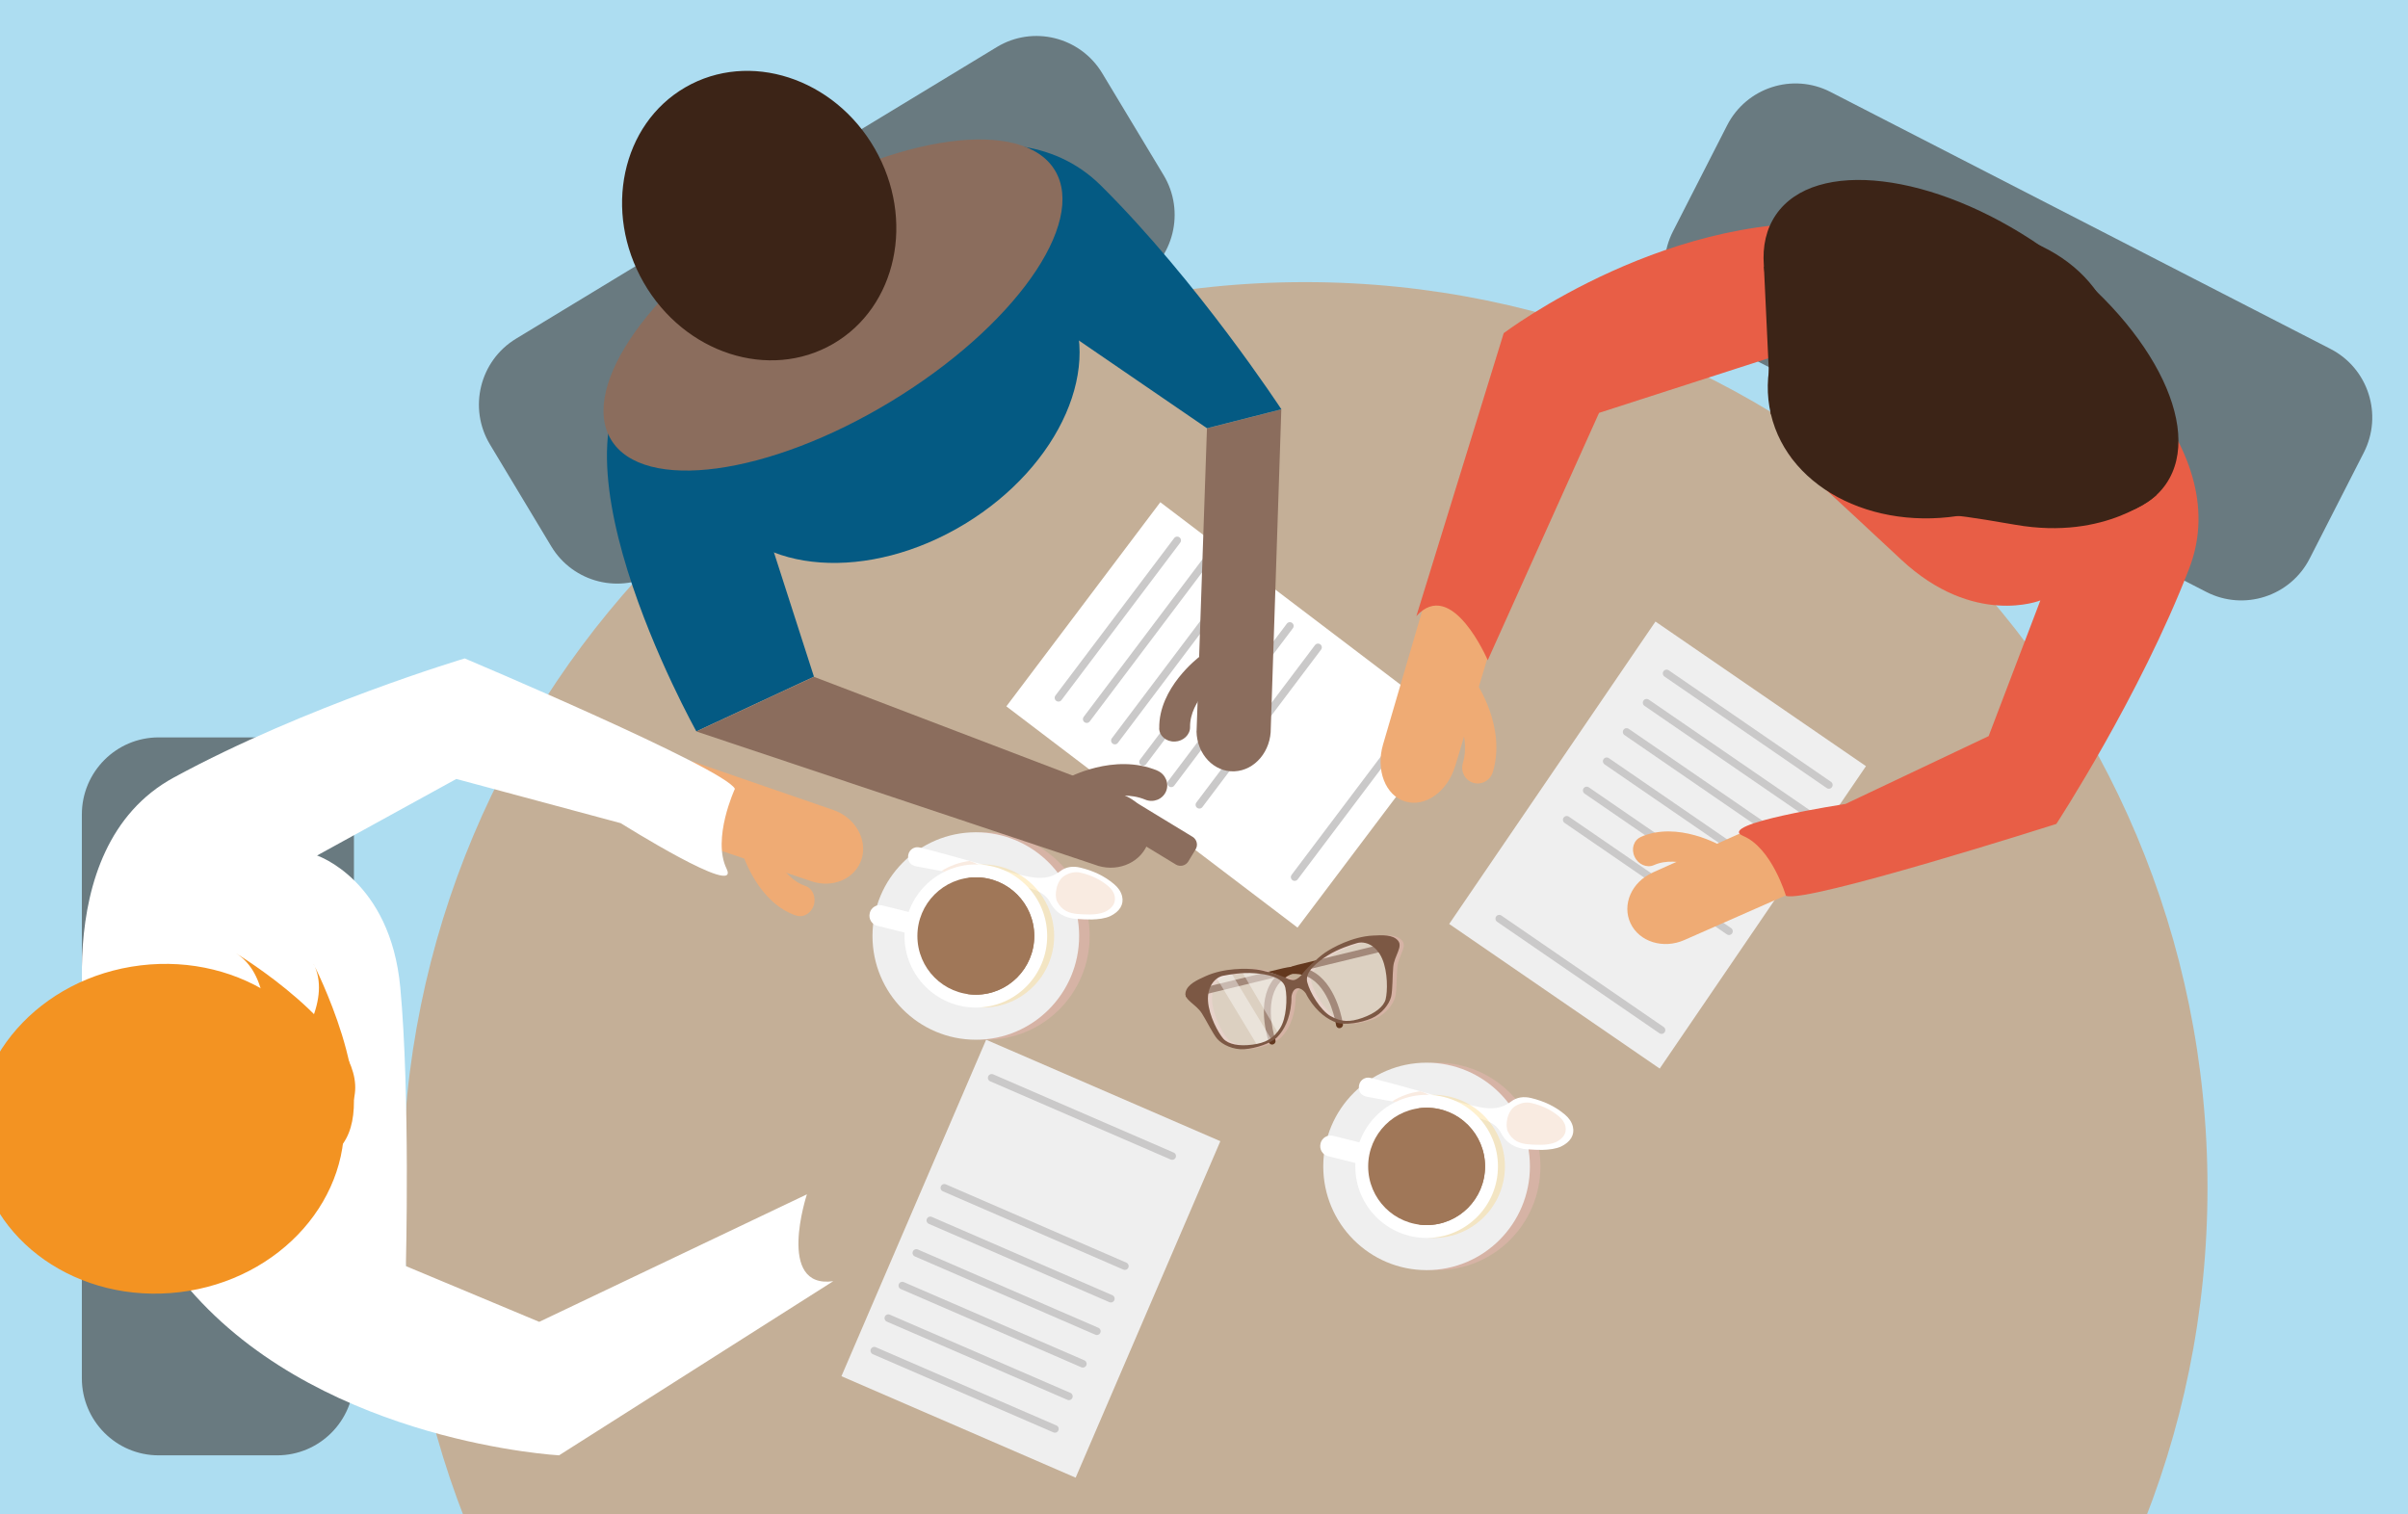 <?xml version="1.0" encoding="UTF-8"?><svg xmlns="http://www.w3.org/2000/svg" xmlns:xlink="http://www.w3.org/1999/xlink" viewBox="0 0 318 200"><rect x="0" y="0" width="318" height="200" fill="#333333" stroke="none"/><defs><style>.cls-1,.cls-2{fill:none;}.cls-2{stroke:#cac9c9;stroke-linecap:round;stroke-linejoin:round;}.cls-3{clip-path:url(#clippath);}.cls-4{fill:#f9ebe1;}.cls-5{fill:#045a83;}.cls-6{fill:#697a80;}.cls-7{fill:#efab74;}.cls-8{fill:#fdcb5b;}.cls-9{fill:#fff;}.cls-10{fill:#f39322;}.cls-11{fill:#e85e46;}.cls-12{fill:#efefef;}.cls-13{fill:#f0b9b9;}.cls-14{fill:#a07758;}.cls-15{fill:#8b6d5d;}.cls-16{fill:#8dc045;}.cls-17{fill:#adddf1;}.cls-18{fill:#c4af97;}.cls-19{fill:#3c2417;}.cls-20{fill:#63381e;}.cls-21{fill:#7c5844;}.cls-22,.cls-23,.cls-24{mix-blend-mode:multiply;}.cls-25{clip-path:url(#clippath-1);}.cls-26{clip-path:url(#clippath-4);}.cls-27{clip-path:url(#clippath-3);}.cls-28{clip-path:url(#clippath-2);}.cls-29{clip-path:url(#clippath-7);}.cls-30{clip-path:url(#clippath-8);}.cls-31{clip-path:url(#clippath-6);}.cls-32{clip-path:url(#clippath-5);}.cls-33{clip-path:url(#clippath-9);}.cls-34{clip-path:url(#clippath-20);}.cls-35{clip-path:url(#clippath-21);}.cls-36{clip-path:url(#clippath-24);}.cls-37{clip-path:url(#clippath-23);}.cls-38{clip-path:url(#clippath-22);}.cls-39{clip-path:url(#clippath-25);}.cls-40{clip-path:url(#clippath-27);}.cls-41{clip-path:url(#clippath-28);}.cls-42{clip-path:url(#clippath-26);}.cls-43{clip-path:url(#clippath-29);}.cls-44{clip-path:url(#clippath-32);}.cls-45{clip-path:url(#clippath-30);}.cls-46{clip-path:url(#clippath-31);}.cls-47{clip-path:url(#clippath-14);}.cls-48{clip-path:url(#clippath-13);}.cls-49{clip-path:url(#clippath-12);}.cls-50{clip-path:url(#clippath-10);}.cls-51{clip-path:url(#clippath-15);}.cls-52{clip-path:url(#clippath-17);}.cls-53{clip-path:url(#clippath-16);}.cls-54{clip-path:url(#clippath-19);}.cls-55{clip-path:url(#clippath-11);}.cls-56{clip-path:url(#clippath-18);}.cls-57{opacity:.43;}.cls-58{opacity:.41;}.cls-59{isolation:isolate;}.cls-23{opacity:.4;}.cls-24{opacity:.3;}</style><clipPath id="clippath"><rect class="cls-1" x="-1763.55" y="-101" width="320" height="202"/></clipPath><clipPath id="clippath-1"><rect class="cls-1" x="-1521.92" y="33.33" width="1632.25" height="513.9"/></clipPath><clipPath id="clippath-2"><rect class="cls-1" x="-1521.92" y="33.32" width="1632.24" height="513.9"/></clipPath><clipPath id="clippath-3"><rect class="cls-1" x="-1" y="-1" width="320" height="202"/></clipPath><clipPath id="clippath-4"><rect class="cls-1" x="116.61" y="109.93" width="27.29" height="27.39"/></clipPath><clipPath id="clippath-5"><rect class="cls-1" x="116.61" y="109.93" width="27.29" height="27.39"/></clipPath><clipPath id="clippath-6"><rect class="cls-1" x="120.37" y="114.17" width="18.83" height="18.9"/></clipPath><clipPath id="clippath-7"><rect class="cls-1" x="120.37" y="114.17" width="18.83" height="18.9"/></clipPath><clipPath id="clippath-8"><rect class="cls-1" x="121.15" y="115.88" width="15.44" height="15.49"/></clipPath><clipPath id="clippath-9"><rect class="cls-1" x="121.15" y="115.88" width="15.44" height="15.49"/></clipPath><clipPath id="clippath-10"><rect class="cls-1" x="127.75" y="115.88" width="8.83" height="15.49"/></clipPath><clipPath id="clippath-11"><rect class="cls-1" x="127.75" y="115.88" width="8.83" height="15.49"/></clipPath><clipPath id="clippath-12"><rect class="cls-1" x="176.14" y="140.35" width="27.29" height="27.39"/></clipPath><clipPath id="clippath-13"><rect class="cls-1" x="176.14" y="140.35" width="27.29" height="27.39"/></clipPath><clipPath id="clippath-14"><rect class="cls-1" x="179.9" y="144.59" width="18.83" height="18.91"/></clipPath><clipPath id="clippath-15"><rect class="cls-1" x="179.9" y="144.6" width="18.83" height="18.9"/></clipPath><clipPath id="clippath-16"><rect class="cls-1" x="180.68" y="146.3" width="15.44" height="15.49"/></clipPath><clipPath id="clippath-17"><rect class="cls-1" x="180.68" y="146.3" width="15.44" height="15.49"/></clipPath><clipPath id="clippath-18"><rect class="cls-1" x="187.29" y="146.3" width="8.83" height="15.49"/></clipPath><clipPath id="clippath-19"><rect class="cls-1" x="187.29" y="146.3" width="8.83" height="15.49"/></clipPath><clipPath id="clippath-20"><rect class="cls-1" x="157.1" y="123.53" width="28.29" height="15.05"/></clipPath><clipPath id="clippath-21"><rect class="cls-1" x="157.1" y="123.52" width="28.29" height="15.06"/></clipPath><clipPath id="clippath-22"><rect class="cls-1" x="172.35" y="124.03" width="11.22" height="10.99"/></clipPath><clipPath id="clippath-23"><rect class="cls-1" x="172.35" y="124.03" width="11.22" height="10.98"/></clipPath><clipPath id="clippath-24"><rect class="cls-1" x="159.17" y="128.08" width="11" height="10.12"/></clipPath><clipPath id="clippath-25"><rect class="cls-1" x="159.17" y="128.08" width="11" height="10.12"/></clipPath><clipPath id="clippath-26"><rect class="cls-1" x="164.05" y="128.08" width="6.13" height="8.39"/></clipPath><clipPath id="clippath-27"><rect class="cls-1" x="164.04" y="128.08" width="6.14" height="8.39"/></clipPath><clipPath id="clippath-28"><rect class="cls-1" x="160.45" y="128.23" width="7.45" height="9.79"/></clipPath><clipPath id="clippath-29"><rect class="cls-1" x="160.45" y="128.24" width="7.45" height="9.78"/></clipPath><clipPath id="clippath-30"><rect class="cls-1" x="-1" y="-1" width="320" height="202"/></clipPath><clipPath id="clippath-31"><rect class="cls-1" x="-1606.92" y="133.32" width="1632.25" height="513.9"/></clipPath><clipPath id="clippath-32"><rect class="cls-1" x="-1606.92" y="133.32" width="1632.25" height="513.9"/></clipPath></defs><g class="cls-59"><g id="Layer_1"><g class="cls-3"><g class="cls-57"><g class="cls-25"><g class="cls-28"><path class="cls-16" d="M109.67,174.78c17.82,126.73-332.84,281.18-783.21,344.96-450.37,63.78-829.91,12.76-847.73-113.98-17.82-126.73,332.84-281.18,783.21-344.96C-287.69-2.98,91.85,48.05,109.67,174.78"/></g></g></g><path class="cls-16" d="M98.3,330.5c0,135.96-368.72,246.18-823.55,246.18s-823.55-110.22-823.55-246.18S-1180.09,84.32-725.25,84.32,98.3,194.53,98.3,330.5"/></g><g><rect class="cls-9" x="-1" y="-1" width="320" height="202"/><rect class="cls-17" x="-1" y="-1" width="320" height="202"/><g class="cls-27"><path class="cls-7" d="M113.28,152.68l-11.25,9.95,3.17,10.64,14.42-12.92c2.22-1.97,2.6-5.28,.86-7.4-1.75-2.12-4.97-2.24-7.19-.27"/><path class="cls-7" d="M112.36,147.29c-4.72,4.04-4.52,11-4.51,11.3,.04,1.16,1.02,2.04,2.17,1.97,1.16-.07,2.06-1.06,2.02-2.22,0-.09-.11-5.22,3-7.89,.89-.76,1.01-2.09,.27-2.96-.74-.88-2.07-.96-2.96-.2"/><path class="cls-7" d="M114.51,155.51l-.98-1.58c-.35-.57-.18-1.31,.39-1.66l8.32-5.17c.56-.35,1.31-.18,1.65,.39l.98,1.58c.35,.57,.18,1.31-.39,1.66l-8.32,5.17c-.56,.35-1.31,.18-1.65-.39"/><path class="cls-18" d="M53.16,156.88c0,66.07,53.36,119.62,119.18,119.62s119.18-53.56,119.18-119.62-53.36-119.62-119.18-119.62S53.16,90.82,53.16,156.88"/><path class="cls-6" d="M36.6,192.21h-15.65c-5.6,0-10.14-4.56-10.14-10.18V107.57c0-5.62,4.54-10.18,10.14-10.18h15.65c5.6,0,10.14,4.56,10.14,10.18v74.46c0,5.62-4.54,10.18-10.14,10.18"/><path class="cls-6" d="M312.16,59.78l-7.14,13.98c-2.55,5-8.67,6.98-13.65,4.42l-66.03-33.94c-4.99-2.56-6.96-8.7-4.4-13.7l7.14-13.98c2.55-5,8.67-6.98,13.65-4.42l66.03,33.94c4.99,2.56,6.96,8.7,4.4,13.7"/><polygon class="cls-12" points="142.05 195.16 111.12 181.76 130.23 137.32 161.16 150.72 142.05 195.16"/><line class="cls-2" x1="130.96" y1="142.35" x2="154.8" y2="152.68"/><line class="cls-2" x1="124.71" y1="156.88" x2="148.55" y2="167.22"/><line class="cls-2" x1="122.86" y1="161.18" x2="146.7" y2="171.52"/><line class="cls-2" x1="121.01" y1="165.48" x2="144.85" y2="175.82"/><line class="cls-2" x1="119.16" y1="169.79" x2="143" y2="180.12"/><line class="cls-2" x1="117.31" y1="174.09" x2="141.16" y2="184.42"/><line class="cls-2" x1="115.46" y1="178.39" x2="139.31" y2="188.72"/><polygon class="cls-12" points="218.62 82.09 246.42 101.19 219.18 141.13 191.38 122.03 218.62 82.09"/><line class="cls-2" x1="219.42" y1="136.05" x2="197.99" y2="121.33"/><line class="cls-2" x1="228.33" y1="122.99" x2="206.9" y2="108.27"/><line class="cls-2" x1="230.97" y1="119.13" x2="209.54" y2="104.4"/><line class="cls-2" x1="233.61" y1="115.26" x2="212.18" y2="100.54"/><line class="cls-2" x1="236.24" y1="111.4" x2="214.81" y2="96.67"/><line class="cls-2" x1="238.88" y1="107.53" x2="217.45" y2="92.81"/><line class="cls-2" x1="241.52" y1="103.67" x2="220.09" y2="88.94"/><polygon class="cls-9" points="132.9 93.29 153.23 66.33 191.68 95.54 171.35 122.51 132.9 93.29"/><line class="cls-2" x1="186.64" y1="95.05" x2="170.97" y2="115.84"/><line class="cls-2" x1="174.06" y1="85.5" x2="158.39" y2="106.29"/><line class="cls-2" x1="170.34" y1="82.67" x2="154.67" y2="103.46"/><line class="cls-2" x1="166.62" y1="79.85" x2="150.95" y2="100.63"/><line class="cls-2" x1="162.9" y1="77.02" x2="147.23" y2="97.81"/><line class="cls-2" x1="159.18" y1="74.19" x2="143.51" y2="94.98"/><line class="cls-2" x1="155.46" y1="71.37" x2="139.78" y2="92.16"/><path class="cls-7" d="M192.18,101.18l5.1-17.11-8.17-7.84-6.46,22.08c-1,3.38,.31,6.76,2.93,7.55,2.63,.79,5.58-1.31,6.59-4.69"/><path class="cls-7" d="M197.15,101.95c1.78-5.97-2.15-11.7-2.32-11.95-.66-.95-1.96-1.16-2.89-.47-.93,.69-1.16,2.02-.5,2.97,.05,.08,2.92,4.33,1.75,8.26-.34,1.13,.28,2.3,1.37,2.63,1.1,.33,2.26-.32,2.59-1.45"/><path class="cls-7" d="M218.22,115.25l13.99-6.26,8.31,7.2-18.08,7.96c-2.77,1.23-5.95,.25-7.11-2.2-1.16-2.46,.13-5.45,2.9-6.69"/><path class="cls-7" d="M216.65,110.55c4.88-2.18,10.59,1.12,10.83,1.27,.95,.56,1.36,1.78,.93,2.73-.43,.95-1.55,1.27-2.49,.72-.08-.05-4.3-2.45-7.51-1.01-.92,.41-2.06-.08-2.54-1.1-.49-1.02-.13-2.19,.79-2.6"/><path class="cls-7" d="M107.15,116.39l-14.52-4.91-1.25-10.94,18.67,6.44c2.86,.97,4.54,3.87,3.74,6.46-.81,2.6-3.78,3.92-6.65,2.95"/><path class="cls-7" d="M105.13,120.92c-5.06-1.71-7.03-8.03-7.11-8.3-.32-1.05,.2-2.24,1.16-2.64,.96-.4,2,.12,2.32,1.17,.03,.09,1.51,4.72,4.84,5.85,.96,.32,1.46,1.46,1.13,2.54-.33,1.08-1.38,1.7-2.34,1.37"/><path class="cls-11" d="M187.03,81.42l11.55-37.42s22.46-17.02,46.73-14.23c24.27,2.79,28.88,13.17,28.88,13.17,0,0,21.43,15.28,14.91,32.15-6.51,16.86-17.54,33.73-17.54,33.73,0,0-33.08,10.54-35.71,9.49,0,0-1.86-6.32-5.66-7.91-3.8-1.58,13.53-4.22,13.53-4.22l18.9-8.96,6.83-17.92s-8.79,3.56-18.38-5.39c-9.58-8.95-14.53-13.45-14.53-13.45l.7-14.34-26.07,8.41-14.7,32.67s-4.73-11.07-9.45-5.8"/><path class="cls-9" d="M110.04,169.21l-36.21,23s-30.39-1.64-48-21.03c-17.62-19.38-13.89-31.27-13.89-31.27,0,0-6.35-27.78,11.03-37.23,17.38-9.45,38.4-15.72,38.4-15.72,0,0,34.32,14.49,35.68,17.22,0,0-3.04,6.57-1.1,10.55,1.93,3.98-13.97-6.01-13.97-6.01l-21.72-5.84-18.39,10.11s9.67,3.22,10.99,17.41c1.32,14.19,.74,36.82,.74,36.82l-9.51-3.98,27.12,11.34,35.35-16.84s-4.13,12.53,3.48,11.47"/><g class="cls-23"><g class="cls-26"><g class="cls-32"><path class="cls-13" d="M116.61,123.62c0,7.56,6.11,13.7,13.65,13.7s13.64-6.13,13.64-13.7-6.11-13.7-13.64-13.7-13.65,6.13-13.65,13.7"/></g></g></g><path class="cls-12" d="M115.22,123.62c0,7.56,6.11,13.7,13.65,13.7s13.64-6.13,13.64-13.7-6.11-13.7-13.64-13.7-13.65,6.13-13.65,13.7"/><path class="cls-9" d="M146.59,121.01c-.66,.29-1.54,.41-2.43,.43-.64,.01-1.29-.03-1.93-.07-1.56-.1-2.8-.74-3.54-2.18-.51-.99-1.41-1.46-2.4-1.78-2.27-.73-4.64-1-6.97-1.44-2.76-.53-5.53-1.02-8.29-1.54-.7-.13-1.07-.53-1.11-1.14-.06-.91,.68-1.57,1.57-1.35,1.1,.27,2.2,.56,3.29,.86,3.2,.88,6.4,1.78,9.61,2.66,.52,.14,1.06,.25,1.59,.35,1.43,.26,2.79,.22,4.02-.74,.78-.61,1.72-.71,2.67-.48,1.65,.4,3.17,1.08,4.48,2.2,.5,.43,.89,.95,1.04,1.6,.24,1.06-.3,2-1.6,2.62"/><path class="cls-4" d="M128.04,113.71c-1.34,.17-2.61,.63-3.73,1.33,1.67,.31,3.34,.61,5.01,.93,2.33,.44,.83-1.67-1.28-2.26"/><g class="cls-24"><g class="cls-31"><g class="cls-29"><path class="cls-8" d="M120.37,123.62c0,5.22,4.22,9.45,9.42,9.45s9.42-4.23,9.42-9.45-4.22-9.45-9.42-9.45-9.42,4.23-9.42,9.45"/></g></g></g><path class="cls-9" d="M119.45,123.62c0,5.22,4.22,9.45,9.42,9.45s9.42-4.23,9.42-9.45-4.22-9.45-9.42-9.45-9.42,4.23-9.42,9.45"/><g class="cls-22"><g class="cls-30"><g class="cls-33"><path class="cls-14" d="M121.15,123.62c0,4.28,3.46,7.75,7.72,7.75s7.72-3.47,7.72-7.75-3.46-7.75-7.72-7.75-7.72,3.47-7.72,7.75"/></g></g></g><path class="cls-9" d="M119.71,123.22l.66-2.68-3.86-.96c-.73-.18-1.47,.27-1.65,1v.03c-.19,.73,.26,1.48,.99,1.66l3.86,.96Z"/><g class="cls-22"><g class="cls-50"><g class="cls-55"><path class="cls-14" d="M134.36,123.62c0-3.9-2.87-7.12-6.61-7.67,.36-.05,.73-.08,1.11-.08,4.26,0,7.72,3.47,7.72,7.75s-3.46,7.75-7.72,7.75c-.38,0-.75-.03-1.11-.08,3.74-.54,6.61-3.77,6.61-7.67"/></g></g></g><path class="cls-4" d="M145.91,120.44c-.53,.23-1.24,.33-1.96,.34-.52,0-1.04-.02-1.55-.06-1.25-.08-2.19-.49-2.79-1.65-.41-.79-.13-2.77,.99-3.42,.69-.4,1.39-.57,2.15-.38,1.33,.32,2.56,.87,3.61,1.77,.4,.34,.72,.76,.84,1.29,.19,.86-.24,1.61-1.29,2.11"/><g class="cls-23"><g class="cls-49"><g class="cls-48"><path class="cls-13" d="M176.14,154.05c0,7.56,6.11,13.7,13.65,13.7s13.64-6.13,13.64-13.7-6.11-13.7-13.64-13.7-13.65,6.13-13.65,13.7"/></g></g></g><path class="cls-12" d="M174.75,154.05c0,7.56,6.11,13.7,13.65,13.7s13.64-6.13,13.64-13.7-6.11-13.7-13.64-13.7-13.65,6.13-13.65,13.7"/><path class="cls-9" d="M206.12,151.44c-.66,.29-1.54,.41-2.43,.43-.64,.01-1.29-.03-1.93-.07-1.56-.1-2.8-.74-3.54-2.18-.51-.99-1.41-1.46-2.4-1.78-2.27-.73-4.64-1-6.97-1.44-2.76-.53-5.53-1.02-8.29-1.54-.7-.13-1.07-.53-1.11-1.14-.06-.91,.68-1.57,1.57-1.35,1.1,.27,2.2,.56,3.29,.86,3.2,.88,6.4,1.78,9.61,2.66,.52,.14,1.06,.25,1.59,.35,1.43,.26,2.79,.22,4.02-.74,.78-.61,1.72-.71,2.67-.48,1.65,.4,3.17,1.08,4.48,2.2,.5,.43,.89,.95,1.04,1.6,.24,1.06-.3,2-1.6,2.62"/><path class="cls-4" d="M187.57,144.13c-1.34,.17-2.61,.63-3.73,1.33,1.67,.31,3.34,.61,5.01,.93,2.33,.44,.83-1.67-1.28-2.26"/><g class="cls-24"><g class="cls-47"><g class="cls-51"><path class="cls-8" d="M179.9,154.05c0,5.22,4.22,9.45,9.42,9.45s9.42-4.23,9.42-9.45-4.22-9.45-9.42-9.45-9.42,4.23-9.42,9.45"/></g></g></g><path class="cls-9" d="M178.98,154.05c0,5.22,4.22,9.45,9.42,9.45s9.42-4.23,9.42-9.45-4.22-9.45-9.42-9.45-9.42,4.23-9.42,9.45"/><g class="cls-22"><g class="cls-53"><g class="cls-52"><path class="cls-14" d="M180.68,154.05c0,4.28,3.46,7.75,7.72,7.75s7.72-3.47,7.72-7.75-3.46-7.75-7.72-7.75-7.72,3.47-7.72,7.75"/></g></g></g><path class="cls-9" d="M179.24,153.65l.66-2.68-3.86-.96c-.73-.18-1.47,.27-1.65,1v.03c-.19,.73,.26,1.48,.99,1.66l3.86,.96Z"/><g class="cls-22"><g class="cls-56"><g class="cls-54"><path class="cls-14" d="M193.89,154.05c0-3.9-2.87-7.12-6.61-7.67,.36-.05,.73-.08,1.11-.08,4.26,0,7.72,3.47,7.72,7.75s-3.46,7.75-7.72,7.75c-.38,0-.75-.03-1.11-.08,3.74-.54,6.61-3.77,6.61-7.67"/></g></g></g><path class="cls-4" d="M205.44,150.86c-.53,.23-1.24,.33-1.96,.34-.52,0-1.04-.02-1.55-.06-1.25-.08-2.19-.49-2.79-1.65-.41-.79-.13-2.77,.99-3.42,.69-.4,1.39-.57,2.15-.38,1.33,.32,2.56,.87,3.61,1.77,.4,.34,.72,.76,.84,1.29,.19,.86-.24,1.61-1.29,2.11"/><g class="cls-23"><g class="cls-34"><g class="cls-35"><path class="cls-13" d="M185.17,124.23c-.69-.82-2.12-.73-3.28-.67-2.74,.13-5.38,1.59-6.4,2.29-.91,.63-2.75,2.37-3.08,2.95,0,0-.45,.49-.87,.61-.42,.12-1.02-.18-1.02-.18-.61-.37-2.98-1.06-4.06-1.19-1.22-.15-4.24-.24-6.73,.9-1.06,.48-2.37,1.06-2.61,2.1-.24,1.04,1.31,1.5,2.15,2.8,.59,.92,1.46,2.72,2.04,3.38,.66,.75,2.1,1.45,3.57,1.35,1.51-.1,3.56-.78,4.36-1.61,.87-.91,1.65-2.4,1.83-4.48,.03-.29,.03-.56,.03-.81h0s.09-1,.73-1.13c.64-.14,1.17,.67,1.17,.67h0c.11,.23,.24,.46,.4,.71,1.11,1.76,2.48,2.74,3.67,3.14,1.09,.37,3.23,.03,4.62-.57,1.36-.59,2.32-1.87,2.57-2.84,.22-.86,.17-2.85,.28-3.94,.15-1.54,1.32-2.66,.63-3.48m-15.56,11.56c-.9,1.41-1.95,1.95-3.67,2.18-1.72,.23-3.17-.03-3.84-.79-.67-.76-1.89-3.02-2.02-4.96-.13-1.94,.93-3.14,2.01-3.35,.88-.17,2.5-.46,4.15-.33,1.6,.12,3.74,.51,4.05,1.91,.31,1.4,.13,4.07-.68,5.33m13.93-3.81c-.25,.98-1.42,1.88-3.06,2.46-1.64,.58-2.82,.58-4.26-.26-1.29-.76-2.67-3.05-3.03-4.44-.37-1.39,1.36-2.71,2.73-3.56,1.41-.87,2.98-1.36,3.84-1.61,1.06-.31,2.55,.27,3.32,2.06,.77,1.78,.71,4.35,.46,5.34"/></g></g></g><path class="cls-20" d="M168,137.96c-.19,0-.37-.12-.43-.31-.06-.18-1.54-4.54,.13-7.6,.72-1.33,1.92-2.2,3.56-2.6l12.51-3.04c.25-.06,.5,.09,.55,.34,.06,.25-.09,.5-.34,.56l-12.51,3.04c-1.38,.33-2.38,1.06-2.97,2.14-1.47,2.7-.08,6.81-.07,6.85,.08,.24-.04,.5-.28,.59-.05,.02-.1,.03-.15,.03"/><path class="cls-20" d="M176.89,135.8c-.23,0-.42-.17-.45-.4,0-.04-.64-4.34-3.18-6.07-1.02-.7-2.24-.88-3.62-.55l-12.51,3.04c-.25,.06-.5-.09-.55-.34-.06-.25,.09-.5,.34-.56l12.51-3.04c1.64-.4,3.11-.17,4.35,.68,2.87,1.96,3.54,6.51,3.57,6.7,.04,.25-.14,.49-.39,.52-.02,0-.04,0-.07,0"/><g class="cls-58"><g class="cls-38"><g class="cls-37"><path class="cls-9" d="M179.38,124.12c-.91,.27-2.58,.78-4.08,1.71-1.45,.9-3.29,2.3-2.9,3.77,.39,1.47,1.84,3.91,3.22,4.71,1.53,.89,2.79,.89,4.53,.27,1.74-.62,2.97-1.57,3.24-2.62,.27-1.05,.33-3.77-.49-5.66-.81-1.89-2.4-2.51-3.52-2.18"/></g></g></g><g class="cls-58"><g class="cls-36"><g class="cls-39"><path class="cls-9" d="M161.38,128.4c.94-.17,2.66-.44,4.41-.27,1.7,.16,3.96,.61,4.26,2.1,.3,1.49,.06,4.32-.82,5.65-.98,1.48-2.11,2.03-3.94,2.25-1.83,.22-3.36-.09-4.06-.91-.7-.82-1.95-3.24-2.05-5.3-.1-2.06,1.05-3.31,2.2-3.52"/></g></g></g><g class="cls-58"><g class="cls-42"><g class="cls-40"><path class="cls-9" d="M170.12,130.65l-.92-1.58c-.88-.59-2.27-.83-3.41-.94-.55-.05-1.11-.06-1.63-.04l-.12,.3,4.76,8.08c.15-.18,.3-.37,.44-.59,.8-1.21,1.07-3.68,.88-5.23"/></g></g></g><g class="cls-58"><g class="cls-41"><g class="cls-43"><path class="cls-9" d="M161.38,128.4c-.32,.06-.64,.2-.93,.41l5.57,9.21c.74-.14,1.35-.37,1.88-.74l-5.47-9.05c-.41,.05-.77,.12-1.05,.17"/></g></g></g><path class="cls-21" d="M184.62,124.23c-.69-.82-2.12-.73-3.28-.67-2.74,.13-5.38,1.59-6.4,2.29-.91,.63-2.75,2.37-3.08,2.95,0,0-.45,.49-.87,.61-.42,.12-1.02-.18-1.02-.18-.61-.37-2.98-1.06-4.06-1.19-1.22-.15-4.24-.24-6.73,.9-1.06,.48-2.37,1.06-2.61,2.1-.24,1.04,1.31,1.5,2.15,2.8,.59,.92,1.46,2.72,2.04,3.38,.66,.75,2.1,1.45,3.57,1.35,1.51-.1,3.56-.78,4.36-1.61,.87-.91,1.65-2.4,1.83-4.48,.03-.29,.03-.56,.03-.81h0s.09-1,.73-1.13c.64-.14,1.17,.67,1.17,.67h0c.11,.23,.24,.46,.4,.71,1.11,1.76,2.48,2.74,3.67,3.14,1.09,.37,3.23,.03,4.62-.57,1.36-.59,2.32-1.87,2.57-2.84,.22-.86,.17-2.85,.28-3.94,.15-1.54,1.32-2.66,.63-3.48m-15.56,11.56c-.9,1.41-1.95,1.95-3.67,2.18-1.72,.23-3.17-.03-3.84-.79-.67-.76-1.89-3.02-2.02-4.96-.13-1.94,.93-3.14,2.01-3.35,.88-.17,2.5-.46,4.15-.33,1.6,.12,3.74,.51,4.05,1.91,.31,1.4,.13,4.07-.68,5.33m13.93-3.81c-.25,.98-1.42,1.88-3.06,2.46-1.64,.58-2.82,.58-4.26-.26-1.29-.76-2.67-3.05-3.03-4.44-.37-1.39,1.36-2.71,2.73-3.56,1.41-.87,2.98-1.36,3.84-1.61,1.06-.31,2.55,.27,3.32,2.06,.77,1.78,.71,4.35,.46,5.34"/><path class="cls-10" d="M23.73,170.66c-13.35,1.61-25.32-6.75-26.75-18.67-1.42-11.92,8.24-22.88,21.59-24.49,13.35-1.61,25.32,6.75,26.75,18.67,1.42,11.92-8.24,22.88-21.59,24.49"/><path class="cls-19" d="M260.9,67.69c-12.56,2.97-24.66-2.86-27.04-13-2.38-10.15,5.87-20.78,18.43-23.74,12.56-2.97,24.66,2.86,27.04,13,2.38,10.15-5.87,20.78-18.43,23.74"/><path class="cls-19" d="M250.99,59.71c-14.23-9.82-21.6-23.85-16.46-31.35,5.13-7.5,20.83-5.62,35.06,4.2,14.23,9.82,21.6,23.85,16.46,31.35-5.13,7.5-20.83,5.62-35.06-4.2"/><path class="cls-15" d="M158.02,96.58l1.37-40.01,9.82-2.5-1.39,42.08c.05,3.04-2.09,5.6-4.8,5.72-2.71,.12-4.95-2.25-5.01-5.29"/><path class="cls-15" d="M153.09,96.2c-.1-5.36,5.16-9.35,5.38-9.52,.88-.66,2.17-.56,2.87,.21,.7,.77,.56,1.93-.32,2.58-.07,.05-3.92,3.02-3.86,6.55,.02,1.01-.88,1.87-2,1.92-1.13,.05-2.06-.73-2.08-1.75"/><path class="cls-6" d="M145.56,9.67l8.1,13.45c2.9,4.81,1.36,11.07-3.44,13.98l-63.49,38.51c-4.79,2.91-11.03,1.36-13.93-3.45l-8.09-13.45c-2.9-4.81-1.36-11.07,3.44-13.98L131.63,6.22c4.79-2.91,11.03-1.36,13.93,3.45"/><path class="cls-5" d="M140.58,39.1c-5.39-8.95-20.01-9.98-32.67-2.3-12.66,7.68-18.55,21.15-13.17,30.1,5.39,8.95,20.02,9.98,32.67,2.3,12.66-7.68,18.55-21.15,13.17-30.1"/><path class="cls-5" d="M91.97,96.61s-22.45-40.14-5.46-49.83c21.23-12.12,23.54-21.35,23.54-21.35,0,0,22.5-13.65,35.32-.94,12.82,12.71,23.85,29.57,23.85,29.57l-9.82,2.5-17.99-12.32s-.24,9.52-12.24,14.78c-12,5.26-18.08,8.02-18.08,8.02l-12.83-6.35,9.23,28.68-15.52,7.22Z"/><path class="cls-15" d="M148.46,105.03l-40.97-15.64-15.52,7.22,52.57,17.58c2.76,1.09,5.87-.07,6.95-2.59,1.08-2.53-.27-5.46-3.03-6.56"/><path class="cls-15" d="M152.83,101.77c-5.73-2.38-11.82,.96-12.08,1.1-1.01,.56-1.35,1.84-.76,2.84,.59,1,1.88,1.36,2.89,.8,.08-.05,4.59-2.47,8.36-.9,1.08,.45,2.31-.05,2.75-1.1,.44-1.06-.08-2.28-1.17-2.74"/><path class="cls-15" d="M146.51,107.43l.96-1.59c.34-.57,1.08-.75,1.65-.41l8.37,5.09c.57,.35,.75,1.09,.4,1.66l-.96,1.59c-.34,.57-1.08,.75-1.65,.41l-8.37-5.09c-.57-.35-.75-1.09-.4-1.66"/><path class="cls-15" d="M139.32,22.51c-4.23-7.03-20.79-4.78-36.98,5.04-16.19,9.82-25.88,23.48-21.65,30.51,4.24,7.03,20.79,4.78,36.98-5.04,16.19-9.82,25.88-23.48,21.65-30.51"/><path class="cls-19" d="M115.52,19.63c5.38,9.36,2.92,20.91-5.51,25.79-8.43,4.88-19.63,1.26-25.01-8.1-5.38-9.36-2.92-20.91,5.51-25.79,8.43-4.88,19.63-1.26,25.01,8.1"/><path class="cls-10" d="M41.42,127.34s8.67,16.95,3.88,23.7c-4.8,6.76-17.51,0-17.51,0,0,0,18.04-14.85,13.64-23.7"/><path class="cls-10" d="M31.17,125.91s16.26,9.83,15.73,18.11c-.54,8.28-14.89,9.25-14.89,9.25,0,0,7.55-22.16-.84-27.36"/><path class="cls-19" d="M233.86,54.69l23.42,13.62s-3.2-1.11,8.88,1c12.08,2.11,18.65-3.96,18.65-3.96l-7.7-10-11.8-8.25-14.18-8.1-18.19-3.81,.92,19.5Z"/></g><g class="cls-45"><g class="cls-57"><g class="cls-46"><g class="cls-44"><path class="cls-16" d="M24.67,274.78c17.82,126.73-332.84,281.18-783.21,344.96-450.37,63.78-829.91,12.76-847.73-113.98-17.82-126.73,332.84-281.18,783.21-344.96C-372.69,97.02,6.86,148.05,24.67,274.78"/></g></g></g><path class="cls-16" d="M13.3,430.5c0,135.96-368.72,246.18-823.55,246.18s-823.55-110.22-823.55-246.18,368.72-246.18,823.55-246.18S13.3,294.53,13.3,430.5"/></g></g></g></g></svg>